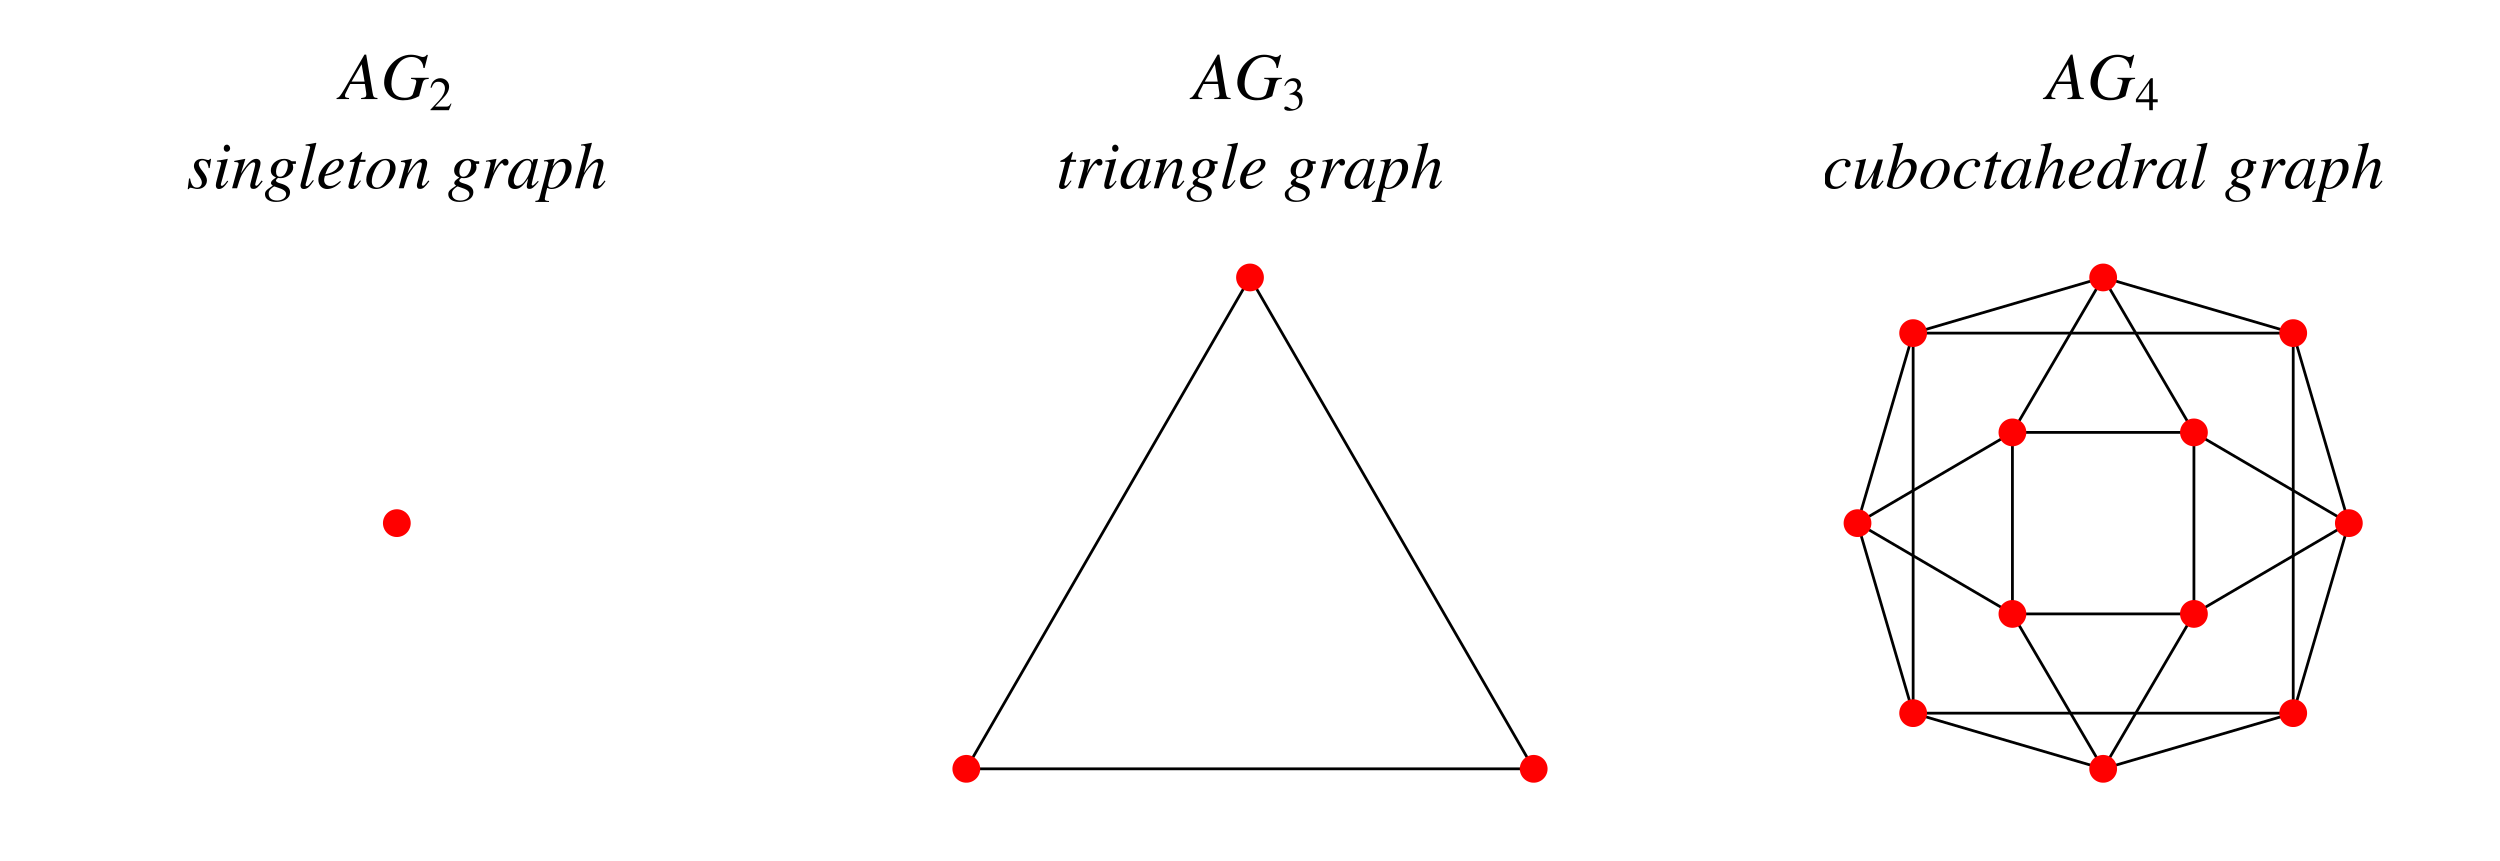 <?xml version="1.0" encoding="UTF-8"?>
<svg xmlns="http://www.w3.org/2000/svg" xmlns:xlink="http://www.w3.org/1999/xlink" width="360" height="124" viewBox="0 0 360 124">
<defs>
<g>
<g id="glyph-0-0">
</g>
<g id="glyph-0-1">
<path d="M 5.406 -0.156 C 4.859 -0.203 4.812 -0.281 4.688 -0.984 L 3.781 -6.406 L 3.531 -6.406 L 0.75 -1.609 C -0.016 -0.328 -0.109 -0.234 -0.484 -0.156 L -0.484 0 L 1.312 0 L 1.312 -0.156 C 0.812 -0.203 0.734 -0.25 0.734 -0.484 C 0.734 -0.672 0.766 -0.766 0.938 -1.078 L 1.484 -2.172 L 3.594 -2.172 L 3.781 -0.906 C 3.797 -0.828 3.797 -0.734 3.797 -0.656 C 3.797 -0.297 3.672 -0.219 3.047 -0.156 L 3.047 0 L 5.406 0 Z M 1.672 -2.516 L 3.125 -5.016 L 3.547 -2.516 Z M 1.672 -2.516 "/>
</g>
<g id="glyph-0-2">
<path d="M 6.797 -6.344 L 6.656 -6.391 C 6.484 -6.156 6.328 -6.062 6.062 -6.062 C 5.969 -6.062 5.859 -6.078 5.656 -6.156 C 5.203 -6.312 4.766 -6.391 4.359 -6.391 C 2.344 -6.391 0.5 -4.469 0.5 -2.359 C 0.5 -1.703 0.781 -1.031 1.234 -0.578 C 1.719 -0.094 2.422 0.172 3.25 0.172 C 4.094 0.172 4.781 -0.016 5.531 -0.422 L 6 -2.219 C 6.156 -2.75 6.297 -2.875 6.922 -2.906 L 6.922 -3.062 L 4.375 -3.062 L 4.375 -2.906 C 4.891 -2.844 4.891 -2.844 5.016 -2.781 C 5.078 -2.75 5.125 -2.656 5.125 -2.578 C 5.125 -2.375 5.062 -2.078 4.859 -1.391 C 4.656 -0.703 4.609 -0.625 4.5 -0.516 C 4.281 -0.297 3.922 -0.188 3.484 -0.188 C 2.25 -0.188 1.547 -0.891 1.547 -2.156 C 1.547 -3.328 2.031 -4.562 2.781 -5.359 C 3.219 -5.797 3.812 -6.062 4.438 -6.062 C 5.062 -6.062 5.594 -5.797 5.875 -5.359 C 6.031 -5.125 6.109 -4.906 6.156 -4.484 L 6.328 -4.469 Z M 6.797 -6.344 "/>
</g>
<g id="glyph-0-3">
<path d="M 0.344 -1.406 L 0.156 0.125 L 0.312 0.125 C 0.391 -0.031 0.438 -0.078 0.531 -0.078 C 0.641 -0.078 0.812 -0.031 1 0.016 C 1.234 0.078 1.375 0.109 1.531 0.109 C 2.344 0.109 2.922 -0.406 2.922 -1.141 C 2.922 -1.516 2.719 -1.922 2.266 -2.484 C 1.906 -2.938 1.75 -3.234 1.75 -3.5 C 1.75 -3.812 1.953 -4.016 2.281 -4.016 C 2.781 -4.016 3.062 -3.656 3.172 -2.906 L 3.312 -2.906 L 3.516 -4.234 L 3.375 -4.234 C 3.297 -4.109 3.234 -4.062 3.094 -4.062 C 3.016 -4.062 2.922 -4.094 2.75 -4.141 C 2.5 -4.219 2.375 -4.234 2.203 -4.234 C 1.5 -4.234 1.047 -3.812 1.047 -3.172 C 1.047 -2.875 1.25 -2.453 1.656 -1.938 C 2.031 -1.453 2.188 -1.109 2.188 -0.828 C 2.188 -0.391 1.906 -0.094 1.484 -0.094 C 0.938 -0.094 0.656 -0.484 0.5 -1.406 Z M 0.344 -1.406 "/>
</g>
<g id="glyph-0-4">
<path d="M 2.125 -1.094 C 1.891 -0.781 1.828 -0.703 1.734 -0.609 C 1.578 -0.438 1.422 -0.344 1.344 -0.344 C 1.266 -0.344 1.188 -0.406 1.188 -0.484 C 1.188 -0.578 1.219 -0.734 1.281 -0.906 L 1.328 -1.078 L 1.344 -1.109 L 1.344 -1.125 L 2.188 -4.219 L 2.156 -4.234 C 1.188 -4.047 1 -4.016 0.625 -3.984 L 0.625 -3.844 C 1.141 -3.828 1.234 -3.797 1.234 -3.609 C 1.234 -3.531 1.203 -3.375 1.141 -3.188 L 0.688 -1.484 C 0.531 -0.906 0.469 -0.641 0.469 -0.438 C 0.469 -0.094 0.625 0.109 0.906 0.109 C 1.359 0.109 1.703 -0.188 2.25 -0.984 Z M 2.047 -6.281 C 1.797 -6.281 1.609 -6.062 1.609 -5.766 C 1.609 -5.453 1.781 -5.25 2.062 -5.25 C 2.312 -5.25 2.531 -5.484 2.531 -5.75 C 2.531 -6.031 2.312 -6.281 2.047 -6.281 Z M 2.047 -6.281 "/>
</g>
<g id="glyph-0-5">
<path d="M 4.406 -1.125 C 3.891 -0.469 3.781 -0.359 3.625 -0.359 C 3.547 -0.359 3.469 -0.438 3.469 -0.516 C 3.469 -0.594 3.516 -0.781 3.609 -1.125 L 4.156 -3.094 C 4.203 -3.297 4.234 -3.516 4.234 -3.641 C 4.234 -4 3.984 -4.234 3.609 -4.234 C 3 -4.234 2.391 -3.641 1.406 -2.125 L 2.047 -4.219 L 2.016 -4.234 C 1.5 -4.125 1.297 -4.094 0.453 -3.938 L 0.453 -3.781 C 0.953 -3.766 1.078 -3.719 1.078 -3.516 C 1.078 -3.469 1.062 -3.406 1.062 -3.359 L 0.141 0 L 0.859 0 C 1.312 -1.516 1.391 -1.734 1.812 -2.375 C 2.391 -3.266 2.875 -3.734 3.234 -3.734 C 3.375 -3.734 3.469 -3.641 3.469 -3.469 C 3.469 -3.344 3.406 -3.031 3.328 -2.734 L 2.906 -1.156 C 2.781 -0.656 2.75 -0.531 2.75 -0.438 C 2.75 -0.062 2.891 0.094 3.203 0.094 C 3.641 0.094 3.875 -0.109 4.547 -1 Z M 4.406 -1.125 "/>
</g>
<g id="glyph-0-6">
<path d="M 4.531 -3.891 L 3.938 -3.891 C 3.922 -3.891 3.859 -3.906 3.797 -3.969 C 3.531 -4.141 3.219 -4.234 2.844 -4.234 C 1.781 -4.234 0.922 -3.484 0.922 -2.594 C 0.922 -2.094 1.125 -1.797 1.672 -1.547 C 1.109 -1.172 0.938 -0.984 0.938 -0.75 C 0.938 -0.625 1.016 -0.516 1.203 -0.375 C 0.25 0.25 0.078 0.438 0.078 0.875 C 0.078 1.547 0.703 1.969 1.672 1.969 C 2.891 1.969 3.688 1.406 3.688 0.578 C 3.688 -0.031 3.25 -0.438 2.328 -0.688 C 1.906 -0.797 1.656 -0.953 1.656 -1.094 C 1.656 -1.234 1.875 -1.484 2 -1.484 C 2.016 -1.484 2.031 -1.484 2.062 -1.484 C 2.156 -1.453 2.25 -1.453 2.359 -1.453 C 3.25 -1.453 4.141 -2.219 4.141 -2.969 C 4.141 -3.141 4.109 -3.297 4.047 -3.516 L 4.531 -3.516 Z M 1.422 -0.266 C 1.422 -0.266 1.453 -0.266 1.469 -0.25 C 1.5 -0.234 1.594 -0.219 1.75 -0.156 C 2.766 0.156 3.125 0.422 3.125 0.859 C 3.125 1.375 2.562 1.766 1.828 1.766 C 1.062 1.766 0.609 1.406 0.609 0.781 C 0.609 0.562 0.656 0.391 0.812 0.219 C 0.953 0.031 1.344 -0.266 1.422 -0.266 Z M 2.844 -4.016 C 3.188 -4.016 3.375 -3.797 3.375 -3.344 C 3.375 -3 3.266 -2.578 3.078 -2.25 C 2.875 -1.859 2.578 -1.656 2.25 -1.656 C 1.875 -1.656 1.672 -1.922 1.672 -2.375 C 1.672 -3.25 2.219 -4.016 2.844 -4.016 Z M 2.844 -4.016 "/>
</g>
<g id="glyph-0-7">
<path d="M 2.188 -1.188 C 1.562 -0.391 1.484 -0.312 1.281 -0.312 C 1.188 -0.312 1.125 -0.359 1.125 -0.484 C 1.125 -0.562 1.156 -0.688 1.203 -0.859 C 1.219 -0.891 1.234 -0.922 1.234 -0.938 L 1.234 -0.953 L 2.672 -6.5 L 2.625 -6.547 C 2.047 -6.422 1.688 -6.359 1.125 -6.297 L 1.125 -6.141 C 1.594 -6.141 1.781 -6.078 1.781 -5.922 C 1.781 -5.875 1.781 -5.828 1.75 -5.75 L 0.438 -0.688 C 0.406 -0.578 0.391 -0.5 0.391 -0.438 C 0.391 -0.078 0.562 0.109 0.859 0.109 C 1.359 0.109 1.688 -0.156 2.312 -1.094 Z M 2.188 -1.188 "/>
</g>
<g id="glyph-0-8">
<path d="M 3.438 -1.047 C 2.75 -0.484 2.453 -0.328 2.031 -0.328 C 1.484 -0.328 1.125 -0.672 1.125 -1.203 C 1.125 -1.344 1.156 -1.484 1.234 -1.781 L 1.5 -1.828 C 2.938 -2.031 3.953 -2.75 3.953 -3.578 C 3.953 -3.984 3.672 -4.234 3.188 -4.234 C 1.797 -4.234 0.297 -2.656 0.297 -1.203 C 0.297 -0.438 0.812 0.109 1.562 0.109 C 2.25 0.109 2.984 -0.281 3.547 -0.938 Z M 1.453 -2.422 C 1.781 -3.266 2.5 -4.016 2.984 -4.016 C 3.188 -4.016 3.312 -3.859 3.312 -3.641 C 3.312 -3.344 3.141 -3 2.844 -2.703 C 2.484 -2.375 2.125 -2.203 1.297 -2 Z M 1.453 -2.422 "/>
</g>
<g id="glyph-0-9">
<path d="M 2.844 -4.109 L 2.078 -4.109 L 2.344 -5.094 C 2.344 -5.109 2.344 -5.125 2.344 -5.156 C 2.344 -5.203 2.328 -5.234 2.281 -5.234 C 2.219 -5.234 2.188 -5.234 2.125 -5.156 C 1.75 -4.672 1.156 -4.188 0.859 -4.094 C 0.609 -4.016 0.547 -3.969 0.547 -3.859 C 0.547 -3.844 0.547 -3.828 0.562 -3.797 L 1.266 -3.797 L 0.578 -1.156 C 0.562 -1.078 0.547 -1.031 0.516 -0.953 C 0.422 -0.641 0.359 -0.344 0.359 -0.25 C 0.359 -0.047 0.562 0.109 0.812 0.109 C 1.25 0.109 1.578 -0.156 2.172 -1.062 L 2.047 -1.125 C 1.578 -0.516 1.422 -0.359 1.281 -0.359 C 1.188 -0.359 1.125 -0.438 1.125 -0.562 C 1.125 -0.562 1.125 -0.562 1.141 -0.609 L 1.984 -3.797 L 2.797 -3.797 Z M 2.844 -4.109 "/>
</g>
<g id="glyph-0-10">
<path d="M 3.125 -4.234 C 2.703 -4.234 2.328 -4.125 1.938 -3.922 C 0.953 -3.359 0.266 -2.25 0.266 -1.234 C 0.266 -0.406 0.797 0.109 1.672 0.109 C 2.297 0.109 2.922 -0.172 3.469 -0.734 C 4.109 -1.359 4.484 -2.156 4.484 -2.891 C 4.484 -3.688 3.938 -4.234 3.125 -4.234 Z M 3 -4.031 C 3.422 -4.031 3.688 -3.672 3.688 -3.125 C 3.688 -2.422 3.375 -1.469 2.938 -0.844 C 2.594 -0.328 2.219 -0.094 1.812 -0.094 C 1.359 -0.094 1.062 -0.438 1.062 -0.969 C 1.062 -1.672 1.344 -2.516 1.812 -3.203 C 2.188 -3.75 2.594 -4.031 3 -4.031 Z M 3 -4.031 "/>
</g>
<g id="glyph-0-11">
<path d="M 1.156 0 C 1.656 -1.641 1.828 -2.031 2.266 -2.766 C 2.594 -3.312 2.844 -3.609 3.016 -3.609 C 3.078 -3.609 3.125 -3.562 3.172 -3.469 C 3.25 -3.312 3.312 -3.266 3.516 -3.266 C 3.797 -3.266 3.953 -3.438 3.953 -3.734 C 3.953 -4.031 3.766 -4.234 3.5 -4.234 C 3.281 -4.234 3.016 -4.094 2.766 -3.828 C 2.375 -3.422 2 -2.859 1.844 -2.469 L 1.703 -2.125 L 2.219 -4.219 L 2.188 -4.234 C 1.484 -4.109 1.406 -4.094 0.703 -3.969 L 0.703 -3.812 C 0.906 -3.844 0.953 -3.859 1.031 -3.859 C 1.234 -3.859 1.359 -3.766 1.359 -3.594 C 1.359 -3.453 1.359 -3.453 1.203 -2.797 L 0.438 0 Z M 1.156 0 "/>
</g>
<g id="glyph-0-12">
<path d="M 4.453 -1.062 L 4.188 -0.781 C 3.875 -0.484 3.766 -0.391 3.688 -0.391 C 3.609 -0.391 3.547 -0.453 3.547 -0.516 C 3.547 -0.703 3.953 -2.359 4.406 -4 C 4.438 -4.094 4.438 -4.109 4.469 -4.203 L 4.391 -4.234 L 3.812 -4.156 L 3.781 -4.141 L 3.672 -3.672 C 3.594 -4.031 3.312 -4.234 2.906 -4.234 C 1.625 -4.234 0.156 -2.484 0.156 -0.953 C 0.156 -0.281 0.531 0.109 1.141 0.109 C 1.812 0.109 2.219 -0.219 3.062 -1.406 C 2.875 -0.609 2.844 -0.531 2.844 -0.297 C 2.844 -0.016 2.969 0.094 3.234 0.094 C 3.609 0.094 3.844 -0.094 4.562 -0.953 Z M 2.969 -4.016 C 3.297 -4 3.5 -3.766 3.5 -3.438 C 3.5 -2.625 3.016 -1.5 2.359 -0.781 C 2.125 -0.531 1.797 -0.359 1.531 -0.359 C 1.188 -0.359 0.969 -0.641 0.969 -1.078 C 0.969 -1.609 1.328 -2.578 1.75 -3.188 C 2.125 -3.734 2.578 -4.047 2.969 -4.016 Z M 2.969 -4.016 "/>
</g>
<g id="glyph-0-13">
<path d="M 0.531 -3.859 L 0.766 -3.875 C 0.969 -3.891 1.156 -3.766 1.156 -3.609 C 1.156 -3.484 0.828 -2.156 0.484 -0.891 C 0.266 -0.078 0.062 0.641 -0.078 1.25 C -0.172 1.688 -0.312 1.797 -0.719 1.812 L -0.719 1.969 L 1.25 1.969 L 1.25 1.828 C 0.797 1.828 0.641 1.75 0.641 1.531 C 0.641 1.406 0.797 0.672 0.984 -0.062 C 1.234 0.062 1.406 0.109 1.625 0.109 C 3.016 0.109 4.5 -1.5 4.5 -3.031 C 4.5 -3.781 4.078 -4.234 3.391 -4.234 C 2.766 -4.234 2.312 -3.922 1.75 -3.141 L 2.031 -4.109 C 2.047 -4.156 2.047 -4.188 2.047 -4.188 C 2.047 -4.219 2.031 -4.234 2 -4.234 L 0.516 -4.016 Z M 3.047 -3.812 C 3.453 -3.797 3.641 -3.547 3.641 -3 C 3.641 -2.344 3.359 -1.531 2.938 -0.938 C 2.547 -0.359 2.078 -0.078 1.578 -0.078 C 1.312 -0.078 1.125 -0.219 1.125 -0.438 C 1.125 -0.766 1.453 -2 1.75 -2.719 C 2 -3.375 2.562 -3.844 3.047 -3.812 Z M 3.047 -3.812 "/>
</g>
<g id="glyph-0-14">
<path d="M 4.469 -1.125 C 3.938 -0.484 3.828 -0.359 3.672 -0.359 C 3.594 -0.359 3.516 -0.438 3.516 -0.531 C 3.516 -0.641 3.672 -1.234 3.844 -1.734 C 4.109 -2.625 4.297 -3.344 4.297 -3.594 C 4.297 -3.969 4.031 -4.234 3.672 -4.234 C 3.047 -4.234 2.359 -3.609 1.469 -2.203 L 2.625 -6.5 L 2.578 -6.547 C 2 -6.422 1.625 -6.359 1.062 -6.297 L 1.062 -6.141 L 1.312 -6.156 C 1.531 -6.156 1.703 -6.047 1.703 -5.906 C 1.703 -5.781 1.656 -5.547 1.578 -5.266 C 1.562 -5.25 1.531 -5.109 1.484 -4.906 L 0.188 0 L 0.906 0 C 1.281 -1.484 1.406 -1.797 1.797 -2.391 C 2.297 -3.141 2.938 -3.734 3.281 -3.734 C 3.422 -3.734 3.547 -3.625 3.547 -3.5 C 3.547 -3.469 3.516 -3.344 3.484 -3.188 L 2.953 -1.203 C 2.828 -0.734 2.766 -0.438 2.766 -0.312 C 2.766 -0.062 2.922 0.094 3.188 0.094 C 3.672 0.094 4.016 -0.172 4.578 -1 Z M 4.469 -1.125 "/>
</g>
<g id="glyph-0-15">
<path d="M 3.359 -1.016 C 2.828 -0.453 2.453 -0.234 1.984 -0.234 C 1.438 -0.234 1.109 -0.641 1.109 -1.328 C 1.109 -2.156 1.453 -3.016 1.984 -3.562 C 2.266 -3.859 2.641 -4.031 3.031 -4.031 C 3.25 -4.031 3.391 -3.953 3.391 -3.844 C 3.391 -3.797 3.375 -3.734 3.328 -3.656 C 3.266 -3.531 3.25 -3.469 3.25 -3.375 C 3.25 -3.141 3.391 -3.016 3.609 -3.016 C 3.891 -3.016 4.078 -3.188 4.078 -3.453 C 4.078 -3.906 3.656 -4.234 3.062 -4.234 C 1.625 -4.234 0.281 -2.828 0.281 -1.328 C 0.281 -0.422 0.812 0.109 1.703 0.109 C 2.422 0.109 2.922 -0.188 3.516 -0.922 Z M 3.359 -1.016 "/>
</g>
<g id="glyph-0-16">
<path d="M 4.422 -1.125 C 3.922 -0.484 3.781 -0.359 3.625 -0.359 C 3.562 -0.359 3.516 -0.422 3.516 -0.531 C 3.516 -0.578 3.516 -0.578 3.703 -1.281 L 4.469 -4.141 L 3.75 -4.141 C 3.234 -2.719 3.125 -2.484 2.703 -1.797 C 2.125 -0.891 1.656 -0.406 1.344 -0.406 C 1.219 -0.406 1.141 -0.5 1.141 -0.641 C 1.141 -0.672 1.141 -0.703 1.156 -0.734 L 2.031 -4.219 L 2 -4.234 C 1.438 -4.094 1.078 -4.031 0.562 -3.969 L 0.562 -3.844 C 0.938 -3.828 0.938 -3.828 1.031 -3.781 C 1.078 -3.766 1.125 -3.672 1.125 -3.609 C 1.125 -3.516 1.078 -3.297 1 -2.969 L 0.641 -1.609 C 0.453 -0.891 0.406 -0.594 0.406 -0.422 C 0.406 -0.062 0.578 0.109 0.906 0.109 C 1.594 0.109 2.094 -0.406 3.203 -2.266 C 2.922 -1.234 2.766 -0.578 2.766 -0.375 C 2.766 -0.078 2.938 0.094 3.234 0.094 C 3.688 0.094 3.891 -0.094 4.562 -1.031 Z M 4.422 -1.125 "/>
</g>
<g id="glyph-0-17">
<path d="M 1.062 -6.172 C 1.625 -6.156 1.672 -6.125 1.672 -5.906 C 1.672 -5.828 1.656 -5.719 1.594 -5.5 C 1.578 -5.438 1.547 -5.375 1.547 -5.312 L 1.531 -5.25 L 0.219 -0.438 L 0.219 -0.406 C 0.219 -0.188 0.953 0.109 1.5 0.109 C 2.938 0.109 4.531 -1.562 4.531 -3.078 C 4.531 -3.75 4.062 -4.234 3.422 -4.234 C 2.75 -4.234 2.25 -3.844 1.578 -2.781 C 2.062 -4.578 2.141 -4.844 2.578 -6.5 L 2.516 -6.547 C 2.031 -6.469 1.75 -6.422 1.062 -6.328 Z M 3.047 -3.766 C 3.469 -3.766 3.719 -3.438 3.719 -2.938 C 3.719 -2.297 3.25 -1.281 2.672 -0.688 C 2.312 -0.312 1.906 -0.109 1.484 -0.109 C 1.188 -0.109 1.047 -0.219 1.047 -0.438 C 1.047 -1.016 1.328 -1.938 1.734 -2.656 C 2.156 -3.391 2.594 -3.766 3.047 -3.766 Z M 3.047 -3.766 "/>
</g>
<g id="glyph-0-18">
<path d="M 4.438 -1.062 C 3.922 -0.453 3.812 -0.391 3.656 -0.391 C 3.562 -0.391 3.484 -0.453 3.484 -0.578 C 3.484 -0.734 3.781 -1.859 4.109 -2.938 C 4.328 -3.703 4.516 -4.406 5.062 -6.5 L 5.016 -6.547 C 4.516 -6.453 4.156 -6.406 3.547 -6.328 L 3.547 -6.172 C 4.062 -6.156 4.141 -6.125 4.141 -5.922 C 4.141 -5.781 4.125 -5.75 3.984 -5.25 L 3.562 -3.672 C 3.484 -4.078 3.312 -4.234 2.938 -4.234 C 1.703 -4.234 0.141 -2.422 0.141 -0.984 C 0.141 -0.312 0.531 0.109 1.156 0.109 C 1.797 0.109 2.219 -0.203 2.875 -1.156 C 2.766 -0.672 2.75 -0.531 2.75 -0.312 C 2.75 -0.047 2.922 0.125 3.156 0.125 C 3.562 0.125 4.062 -0.266 4.562 -0.969 Z M 2.984 -4.016 C 3.266 -3.984 3.422 -3.812 3.422 -3.469 C 3.422 -2 2.422 -0.359 1.531 -0.359 C 1.203 -0.359 0.984 -0.609 0.984 -0.984 C 0.984 -1.781 1.453 -2.891 2.094 -3.562 C 2.359 -3.844 2.719 -4.031 2.984 -4.016 Z M 2.984 -4.016 "/>
</g>
<g id="glyph-1-0">
</g>
<g id="glyph-1-1">
<path d="M 3.234 -0.938 L 3.141 -0.969 C 2.891 -0.578 2.828 -0.531 2.5 -0.516 L 0.875 -0.516 L 2.016 -1.719 C 2.625 -2.344 2.891 -2.875 2.891 -3.406 C 2.891 -4.078 2.344 -4.609 1.625 -4.609 C 1.25 -4.609 0.906 -4.453 0.641 -4.188 C 0.422 -3.953 0.328 -3.734 0.219 -3.25 L 0.359 -3.219 C 0.625 -3.891 0.859 -4.094 1.344 -4.094 C 1.922 -4.094 2.297 -3.719 2.297 -3.141 C 2.297 -2.609 1.984 -1.969 1.422 -1.375 L 0.203 -0.078 L 0.203 0 L 2.859 0 Z M 3.234 -0.938 "/>
</g>
<g id="glyph-1-2">
<path d="M 1.047 -2.25 C 1.438 -2.25 1.594 -2.234 1.75 -2.172 C 2.188 -2.016 2.453 -1.641 2.453 -1.172 C 2.453 -0.578 2.062 -0.156 1.562 -0.156 C 1.375 -0.156 1.234 -0.203 0.984 -0.359 C 0.781 -0.484 0.672 -0.531 0.547 -0.531 C 0.391 -0.531 0.297 -0.438 0.297 -0.297 C 0.297 -0.047 0.578 0.094 1.062 0.094 C 1.578 0.094 2.125 -0.078 2.453 -0.359 C 2.766 -0.641 2.938 -1.031 2.938 -1.484 C 2.938 -1.844 2.828 -2.156 2.641 -2.375 C 2.5 -2.516 2.359 -2.609 2.078 -2.734 C 2.531 -3.047 2.703 -3.297 2.703 -3.672 C 2.703 -4.234 2.281 -4.609 1.641 -4.609 C 1.297 -4.609 1 -4.484 0.75 -4.266 C 0.547 -4.078 0.453 -3.906 0.312 -3.5 L 0.406 -3.469 C 0.688 -3.984 0.984 -4.203 1.422 -4.203 C 1.859 -4.203 2.172 -3.906 2.172 -3.469 C 2.172 -3.219 2.062 -2.984 1.891 -2.812 C 1.688 -2.609 1.5 -2.5 1.031 -2.344 Z M 1.047 -2.25 "/>
</g>
<g id="glyph-1-3">
<path d="M 3.219 -1.578 L 2.516 -1.578 L 2.516 -4.609 L 2.219 -4.609 L 0.078 -1.578 L 0.078 -1.141 L 2 -1.141 L 2 0 L 2.516 0 L 2.516 -1.141 L 3.219 -1.141 Z M 1.984 -1.578 L 0.359 -1.578 L 1.984 -3.906 Z M 1.984 -1.578 "/>
</g>
</g>
<clipPath id="clip-0">
<path clip-rule="nonzero" d="M 64 20 L 87.801 20 L 87.801 30 L 64 30 Z M 64 20 "/>
</clipPath>
<clipPath id="clip-1">
<path clip-rule="nonzero" d="M 185 20 L 207.801 20 L 207.801 30 L 185 30 Z M 185 20 "/>
</clipPath>
<clipPath id="clip-2">
<path clip-rule="nonzero" d="M 262.801 20 L 318 20 L 318 28 L 262.801 28 Z M 262.801 20 "/>
</clipPath>
<clipPath id="clip-3">
<path clip-rule="nonzero" d="M 320 20 L 343.801 20 L 343.801 30 L 320 30 Z M 320 20 "/>
</clipPath>
</defs>
<path fill="none" stroke-width="40" stroke-linecap="round" stroke-linejoin="miter" stroke="rgb(100%, 0%, 0%)" stroke-opacity="1" stroke-miterlimit="3.25" d="M 571.445 486.68 L 571.445 486.68 " transform="matrix(0.1, 0, 0, -0.1, 0, 124)"/>
<g fill="rgb(0%, 0%, 0%)" fill-opacity="1">
<use xlink:href="#glyph-0-1" x="48.95" y="14.269"/>
<use xlink:href="#glyph-0-2" x="54.816" y="14.269"/>
</g>
<g fill="rgb(0%, 0%, 0%)" fill-opacity="1">
<use xlink:href="#glyph-1-1" x="61.778" y="15.869"/>
</g>
<g fill="rgb(0%, 0%, 0%)" fill-opacity="1">
<use xlink:href="#glyph-0-3" x="26.876" y="27.109"/>
<use xlink:href="#glyph-0-4" x="30.61" y="27.109"/>
<use xlink:href="#glyph-0-5" x="33.279" y="27.109"/>
<use xlink:href="#glyph-0-6" x="38.079" y="27.109"/>
<use xlink:href="#glyph-0-7" x="42.879" y="27.109"/>
<use xlink:href="#glyph-0-8" x="45.548" y="27.109"/>
<use xlink:href="#glyph-0-9" x="49.81" y="27.109"/>
<use xlink:href="#glyph-0-10" x="52.479" y="27.109"/>
<use xlink:href="#glyph-0-5" x="57.279" y="27.109"/>
</g>
<g clip-path="url(#clip-0)">
<g fill="rgb(0%, 0%, 0%)" fill-opacity="1">
<use xlink:href="#glyph-0-6" x="64.474" y="27.109"/>
<use xlink:href="#glyph-0-11" x="69.274" y="27.109"/>
<use xlink:href="#glyph-0-12" x="73.008" y="27.109"/>
<use xlink:href="#glyph-0-13" x="77.808" y="27.109"/>
<use xlink:href="#glyph-0-14" x="82.608" y="27.109"/>
</g>
</g>
<path fill="none" stroke-width="4" stroke-linecap="square" stroke-linejoin="miter" stroke="rgb(0%, 0%, 0%)" stroke-opacity="1" stroke-miterlimit="3.25" d="M 1800 840.469 L 1391.484 132.891 " transform="matrix(0.1, 0, 0, -0.1, 0, 124)"/>
<path fill="none" stroke-width="4" stroke-linecap="square" stroke-linejoin="miter" stroke="rgb(0%, 0%, 0%)" stroke-opacity="1" stroke-miterlimit="3.25" d="M 1800 840.469 L 2208.516 132.891 " transform="matrix(0.1, 0, 0, -0.1, 0, 124)"/>
<path fill="none" stroke-width="4" stroke-linecap="square" stroke-linejoin="miter" stroke="rgb(0%, 0%, 0%)" stroke-opacity="1" stroke-miterlimit="3.25" d="M 1391.484 132.891 L 2208.516 132.891 " transform="matrix(0.1, 0, 0, -0.1, 0, 124)"/>
<path fill="none" stroke-width="40" stroke-linecap="round" stroke-linejoin="miter" stroke="rgb(100%, 0%, 0%)" stroke-opacity="1" stroke-miterlimit="3.25" d="M 1800 840.469 L 1800 840.469 " transform="matrix(0.1, 0, 0, -0.1, 0, 124)"/>
<path fill="none" stroke-width="40" stroke-linecap="round" stroke-linejoin="miter" stroke="rgb(100%, 0%, 0%)" stroke-opacity="1" stroke-miterlimit="3.25" d="M 1391.484 132.891 L 1391.484 132.891 " transform="matrix(0.1, 0, 0, -0.1, 0, 124)"/>
<path fill="none" stroke-width="40" stroke-linecap="round" stroke-linejoin="miter" stroke="rgb(100%, 0%, 0%)" stroke-opacity="1" stroke-miterlimit="3.25" d="M 2208.516 132.891 L 2208.516 132.891 " transform="matrix(0.1, 0, 0, -0.1, 0, 124)"/>
<g fill="rgb(0%, 0%, 0%)" fill-opacity="1">
<use xlink:href="#glyph-0-1" x="171.807" y="14.269"/>
<use xlink:href="#glyph-0-2" x="177.673" y="14.269"/>
</g>
<g fill="rgb(0%, 0%, 0%)" fill-opacity="1">
<use xlink:href="#glyph-1-2" x="184.635" y="15.869"/>
</g>
<g fill="rgb(0%, 0%, 0%)" fill-opacity="1">
<use xlink:href="#glyph-0-9" x="152.133" y="27.109"/>
<use xlink:href="#glyph-0-11" x="154.802" y="27.109"/>
<use xlink:href="#glyph-0-4" x="158.536" y="27.109"/>
<use xlink:href="#glyph-0-12" x="161.205" y="27.109"/>
<use xlink:href="#glyph-0-5" x="166.005" y="27.109"/>
<use xlink:href="#glyph-0-6" x="170.805" y="27.109"/>
<use xlink:href="#glyph-0-7" x="175.605" y="27.109"/>
<use xlink:href="#glyph-0-8" x="178.274" y="27.109"/>
</g>
<g clip-path="url(#clip-1)">
<g fill="rgb(0%, 0%, 0%)" fill-opacity="1">
<use xlink:href="#glyph-0-6" x="184.931" y="27.109"/>
<use xlink:href="#glyph-0-11" x="189.731" y="27.109"/>
<use xlink:href="#glyph-0-12" x="193.465" y="27.109"/>
<use xlink:href="#glyph-0-13" x="198.265" y="27.109"/>
<use xlink:href="#glyph-0-14" x="203.065" y="27.109"/>
</g>
</g>
<path fill="none" stroke-width="4" stroke-linecap="square" stroke-linejoin="miter" stroke="rgb(0%, 0%, 0%)" stroke-opacity="1" stroke-miterlimit="3.25" d="M 2674.805 486.68 L 2897.891 355.977 " transform="matrix(0.1, 0, 0, -0.1, 0, 124)"/>
<path fill="none" stroke-width="4" stroke-linecap="square" stroke-linejoin="miter" stroke="rgb(0%, 0%, 0%)" stroke-opacity="1" stroke-miterlimit="3.25" d="M 2674.805 486.68 L 2754.922 213.047 " transform="matrix(0.1, 0, 0, -0.1, 0, 124)"/>
<path fill="none" stroke-width="4" stroke-linecap="square" stroke-linejoin="miter" stroke="rgb(0%, 0%, 0%)" stroke-opacity="1" stroke-miterlimit="3.25" d="M 2674.805 486.68 L 2897.891 617.344 " transform="matrix(0.1, 0, 0, -0.1, 0, 124)"/>
<path fill="none" stroke-width="4" stroke-linecap="square" stroke-linejoin="miter" stroke="rgb(0%, 0%, 0%)" stroke-opacity="1" stroke-miterlimit="3.25" d="M 2674.805 486.68 L 2754.922 760.312 " transform="matrix(0.1, 0, 0, -0.1, 0, 124)"/>
<path fill="none" stroke-width="4" stroke-linecap="square" stroke-linejoin="miter" stroke="rgb(0%, 0%, 0%)" stroke-opacity="1" stroke-miterlimit="3.25" d="M 2897.891 355.977 L 2897.891 617.344 " transform="matrix(0.1, 0, 0, -0.1, 0, 124)"/>
<path fill="none" stroke-width="4" stroke-linecap="square" stroke-linejoin="miter" stroke="rgb(0%, 0%, 0%)" stroke-opacity="1" stroke-miterlimit="3.25" d="M 2897.891 355.977 L 3028.555 132.891 " transform="matrix(0.1, 0, 0, -0.1, 0, 124)"/>
<path fill="none" stroke-width="4" stroke-linecap="square" stroke-linejoin="miter" stroke="rgb(0%, 0%, 0%)" stroke-opacity="1" stroke-miterlimit="3.25" d="M 2897.891 355.977 L 3159.258 355.977 " transform="matrix(0.1, 0, 0, -0.1, 0, 124)"/>
<path fill="none" stroke-width="4" stroke-linecap="square" stroke-linejoin="miter" stroke="rgb(0%, 0%, 0%)" stroke-opacity="1" stroke-miterlimit="3.25" d="M 2754.922 213.047 L 2754.922 760.312 " transform="matrix(0.1, 0, 0, -0.1, 0, 124)"/>
<path fill="none" stroke-width="4" stroke-linecap="square" stroke-linejoin="miter" stroke="rgb(0%, 0%, 0%)" stroke-opacity="1" stroke-miterlimit="3.25" d="M 2754.922 213.047 L 3028.555 132.891 " transform="matrix(0.1, 0, 0, -0.1, 0, 124)"/>
<path fill="none" stroke-width="4" stroke-linecap="square" stroke-linejoin="miter" stroke="rgb(0%, 0%, 0%)" stroke-opacity="1" stroke-miterlimit="3.25" d="M 2754.922 213.047 L 3302.227 213.047 " transform="matrix(0.1, 0, 0, -0.1, 0, 124)"/>
<path fill="none" stroke-width="4" stroke-linecap="square" stroke-linejoin="miter" stroke="rgb(0%, 0%, 0%)" stroke-opacity="1" stroke-miterlimit="3.25" d="M 2897.891 617.344 L 3028.555 840.469 " transform="matrix(0.1, 0, 0, -0.1, 0, 124)"/>
<path fill="none" stroke-width="4" stroke-linecap="square" stroke-linejoin="miter" stroke="rgb(0%, 0%, 0%)" stroke-opacity="1" stroke-miterlimit="3.25" d="M 2897.891 617.344 L 3159.258 617.344 " transform="matrix(0.1, 0, 0, -0.1, 0, 124)"/>
<path fill="none" stroke-width="4" stroke-linecap="square" stroke-linejoin="miter" stroke="rgb(0%, 0%, 0%)" stroke-opacity="1" stroke-miterlimit="3.25" d="M 2754.922 760.312 L 3028.555 840.469 " transform="matrix(0.1, 0, 0, -0.1, 0, 124)"/>
<path fill="none" stroke-width="4" stroke-linecap="square" stroke-linejoin="miter" stroke="rgb(0%, 0%, 0%)" stroke-opacity="1" stroke-miterlimit="3.25" d="M 2754.922 760.312 L 3302.227 760.312 " transform="matrix(0.1, 0, 0, -0.1, 0, 124)"/>
<path fill="none" stroke-width="4" stroke-linecap="square" stroke-linejoin="miter" stroke="rgb(0%, 0%, 0%)" stroke-opacity="1" stroke-miterlimit="3.25" d="M 3028.555 132.891 L 3159.258 355.977 " transform="matrix(0.1, 0, 0, -0.1, 0, 124)"/>
<path fill="none" stroke-width="4" stroke-linecap="square" stroke-linejoin="miter" stroke="rgb(0%, 0%, 0%)" stroke-opacity="1" stroke-miterlimit="3.25" d="M 3028.555 132.891 L 3302.227 213.047 " transform="matrix(0.1, 0, 0, -0.1, 0, 124)"/>
<path fill="none" stroke-width="4" stroke-linecap="square" stroke-linejoin="miter" stroke="rgb(0%, 0%, 0%)" stroke-opacity="1" stroke-miterlimit="3.25" d="M 3028.555 840.469 L 3159.258 617.344 " transform="matrix(0.1, 0, 0, -0.1, 0, 124)"/>
<path fill="none" stroke-width="4" stroke-linecap="square" stroke-linejoin="miter" stroke="rgb(0%, 0%, 0%)" stroke-opacity="1" stroke-miterlimit="3.25" d="M 3028.555 840.469 L 3302.227 760.312 " transform="matrix(0.1, 0, 0, -0.1, 0, 124)"/>
<path fill="none" stroke-width="4" stroke-linecap="square" stroke-linejoin="miter" stroke="rgb(0%, 0%, 0%)" stroke-opacity="1" stroke-miterlimit="3.25" d="M 3159.258 355.977 L 3159.258 617.344 " transform="matrix(0.1, 0, 0, -0.1, 0, 124)"/>
<path fill="none" stroke-width="4" stroke-linecap="square" stroke-linejoin="miter" stroke="rgb(0%, 0%, 0%)" stroke-opacity="1" stroke-miterlimit="3.25" d="M 3159.258 355.977 L 3382.344 486.68 " transform="matrix(0.1, 0, 0, -0.1, 0, 124)"/>
<path fill="none" stroke-width="4" stroke-linecap="square" stroke-linejoin="miter" stroke="rgb(0%, 0%, 0%)" stroke-opacity="1" stroke-miterlimit="3.25" d="M 3302.227 213.047 L 3302.227 760.312 " transform="matrix(0.1, 0, 0, -0.1, 0, 124)"/>
<path fill="none" stroke-width="4" stroke-linecap="square" stroke-linejoin="miter" stroke="rgb(0%, 0%, 0%)" stroke-opacity="1" stroke-miterlimit="3.25" d="M 3302.227 213.047 L 3382.344 486.68 " transform="matrix(0.1, 0, 0, -0.1, 0, 124)"/>
<path fill="none" stroke-width="4" stroke-linecap="square" stroke-linejoin="miter" stroke="rgb(0%, 0%, 0%)" stroke-opacity="1" stroke-miterlimit="3.25" d="M 3159.258 617.344 L 3382.344 486.68 " transform="matrix(0.1, 0, 0, -0.1, 0, 124)"/>
<path fill="none" stroke-width="4" stroke-linecap="square" stroke-linejoin="miter" stroke="rgb(0%, 0%, 0%)" stroke-opacity="1" stroke-miterlimit="3.25" d="M 3302.227 760.312 L 3382.344 486.68 " transform="matrix(0.1, 0, 0, -0.1, 0, 124)"/>
<path fill="none" stroke-width="40" stroke-linecap="round" stroke-linejoin="miter" stroke="rgb(100%, 0%, 0%)" stroke-opacity="1" stroke-miterlimit="3.25" d="M 2674.805 486.68 L 2674.805 486.68 " transform="matrix(0.1, 0, 0, -0.1, 0, 124)"/>
<path fill="none" stroke-width="40" stroke-linecap="round" stroke-linejoin="miter" stroke="rgb(100%, 0%, 0%)" stroke-opacity="1" stroke-miterlimit="3.25" d="M 2897.891 355.977 L 2897.891 355.977 " transform="matrix(0.1, 0, 0, -0.1, 0, 124)"/>
<path fill="none" stroke-width="40" stroke-linecap="round" stroke-linejoin="miter" stroke="rgb(100%, 0%, 0%)" stroke-opacity="1" stroke-miterlimit="3.25" d="M 2754.922 213.047 L 2754.922 213.047 " transform="matrix(0.1, 0, 0, -0.1, 0, 124)"/>
<path fill="none" stroke-width="40" stroke-linecap="round" stroke-linejoin="miter" stroke="rgb(100%, 0%, 0%)" stroke-opacity="1" stroke-miterlimit="3.25" d="M 2897.891 617.344 L 2897.891 617.344 " transform="matrix(0.1, 0, 0, -0.1, 0, 124)"/>
<path fill="none" stroke-width="40" stroke-linecap="round" stroke-linejoin="miter" stroke="rgb(100%, 0%, 0%)" stroke-opacity="1" stroke-miterlimit="3.25" d="M 2754.922 760.312 L 2754.922 760.312 " transform="matrix(0.1, 0, 0, -0.1, 0, 124)"/>
<path fill="none" stroke-width="40" stroke-linecap="round" stroke-linejoin="miter" stroke="rgb(100%, 0%, 0%)" stroke-opacity="1" stroke-miterlimit="3.25" d="M 3028.555 132.891 L 3028.555 132.891 " transform="matrix(0.1, 0, 0, -0.1, 0, 124)"/>
<path fill="none" stroke-width="40" stroke-linecap="round" stroke-linejoin="miter" stroke="rgb(100%, 0%, 0%)" stroke-opacity="1" stroke-miterlimit="3.25" d="M 3028.555 840.469 L 3028.555 840.469 " transform="matrix(0.1, 0, 0, -0.1, 0, 124)"/>
<path fill="none" stroke-width="40" stroke-linecap="round" stroke-linejoin="miter" stroke="rgb(100%, 0%, 0%)" stroke-opacity="1" stroke-miterlimit="3.25" d="M 3159.258 355.977 L 3159.258 355.977 " transform="matrix(0.1, 0, 0, -0.1, 0, 124)"/>
<path fill="none" stroke-width="40" stroke-linecap="round" stroke-linejoin="miter" stroke="rgb(100%, 0%, 0%)" stroke-opacity="1" stroke-miterlimit="3.25" d="M 3302.227 213.047 L 3302.227 213.047 " transform="matrix(0.1, 0, 0, -0.1, 0, 124)"/>
<path fill="none" stroke-width="40" stroke-linecap="round" stroke-linejoin="miter" stroke="rgb(100%, 0%, 0%)" stroke-opacity="1" stroke-miterlimit="3.25" d="M 3159.258 617.344 L 3159.258 617.344 " transform="matrix(0.1, 0, 0, -0.1, 0, 124)"/>
<path fill="none" stroke-width="40" stroke-linecap="round" stroke-linejoin="miter" stroke="rgb(100%, 0%, 0%)" stroke-opacity="1" stroke-miterlimit="3.25" d="M 3302.227 760.312 L 3302.227 760.312 " transform="matrix(0.1, 0, 0, -0.1, 0, 124)"/>
<path fill="none" stroke-width="40" stroke-linecap="round" stroke-linejoin="miter" stroke="rgb(100%, 0%, 0%)" stroke-opacity="1" stroke-miterlimit="3.25" d="M 3382.344 486.68 L 3382.344 486.68 " transform="matrix(0.1, 0, 0, -0.1, 0, 124)"/>
<g fill="rgb(0%, 0%, 0%)" fill-opacity="1">
<use xlink:href="#glyph-0-1" x="294.664" y="14.269"/>
<use xlink:href="#glyph-0-2" x="300.53" y="14.269"/>
</g>
<g fill="rgb(0%, 0%, 0%)" fill-opacity="1">
<use xlink:href="#glyph-1-3" x="307.492" y="15.869"/>
</g>
<g clip-path="url(#clip-2)">
<g fill="rgb(0%, 0%, 0%)" fill-opacity="1">
<use xlink:href="#glyph-0-15" x="262.415" y="27.109"/>
<use xlink:href="#glyph-0-16" x="266.678" y="27.109"/>
<use xlink:href="#glyph-0-17" x="271.478" y="27.109"/>
<use xlink:href="#glyph-0-10" x="276.277" y="27.109"/>
<use xlink:href="#glyph-0-15" x="281.077" y="27.109"/>
<use xlink:href="#glyph-0-9" x="285.34" y="27.109"/>
<use xlink:href="#glyph-0-12" x="288.009" y="27.109"/>
<use xlink:href="#glyph-0-14" x="292.809" y="27.109"/>
<use xlink:href="#glyph-0-8" x="297.609" y="27.109"/>
<use xlink:href="#glyph-0-18" x="301.871" y="27.109"/>
<use xlink:href="#glyph-0-11" x="306.671" y="27.109"/>
<use xlink:href="#glyph-0-12" x="310.406" y="27.109"/>
<use xlink:href="#glyph-0-7" x="315.205" y="27.109"/>
</g>
</g>
<g clip-path="url(#clip-3)">
<g fill="rgb(0%, 0%, 0%)" fill-opacity="1">
<use xlink:href="#glyph-0-6" x="320.363" y="27.109"/>
<use xlink:href="#glyph-0-11" x="325.163" y="27.109"/>
<use xlink:href="#glyph-0-12" x="328.897" y="27.109"/>
<use xlink:href="#glyph-0-13" x="333.697" y="27.109"/>
<use xlink:href="#glyph-0-14" x="338.497" y="27.109"/>
</g>
</g>
</svg>
